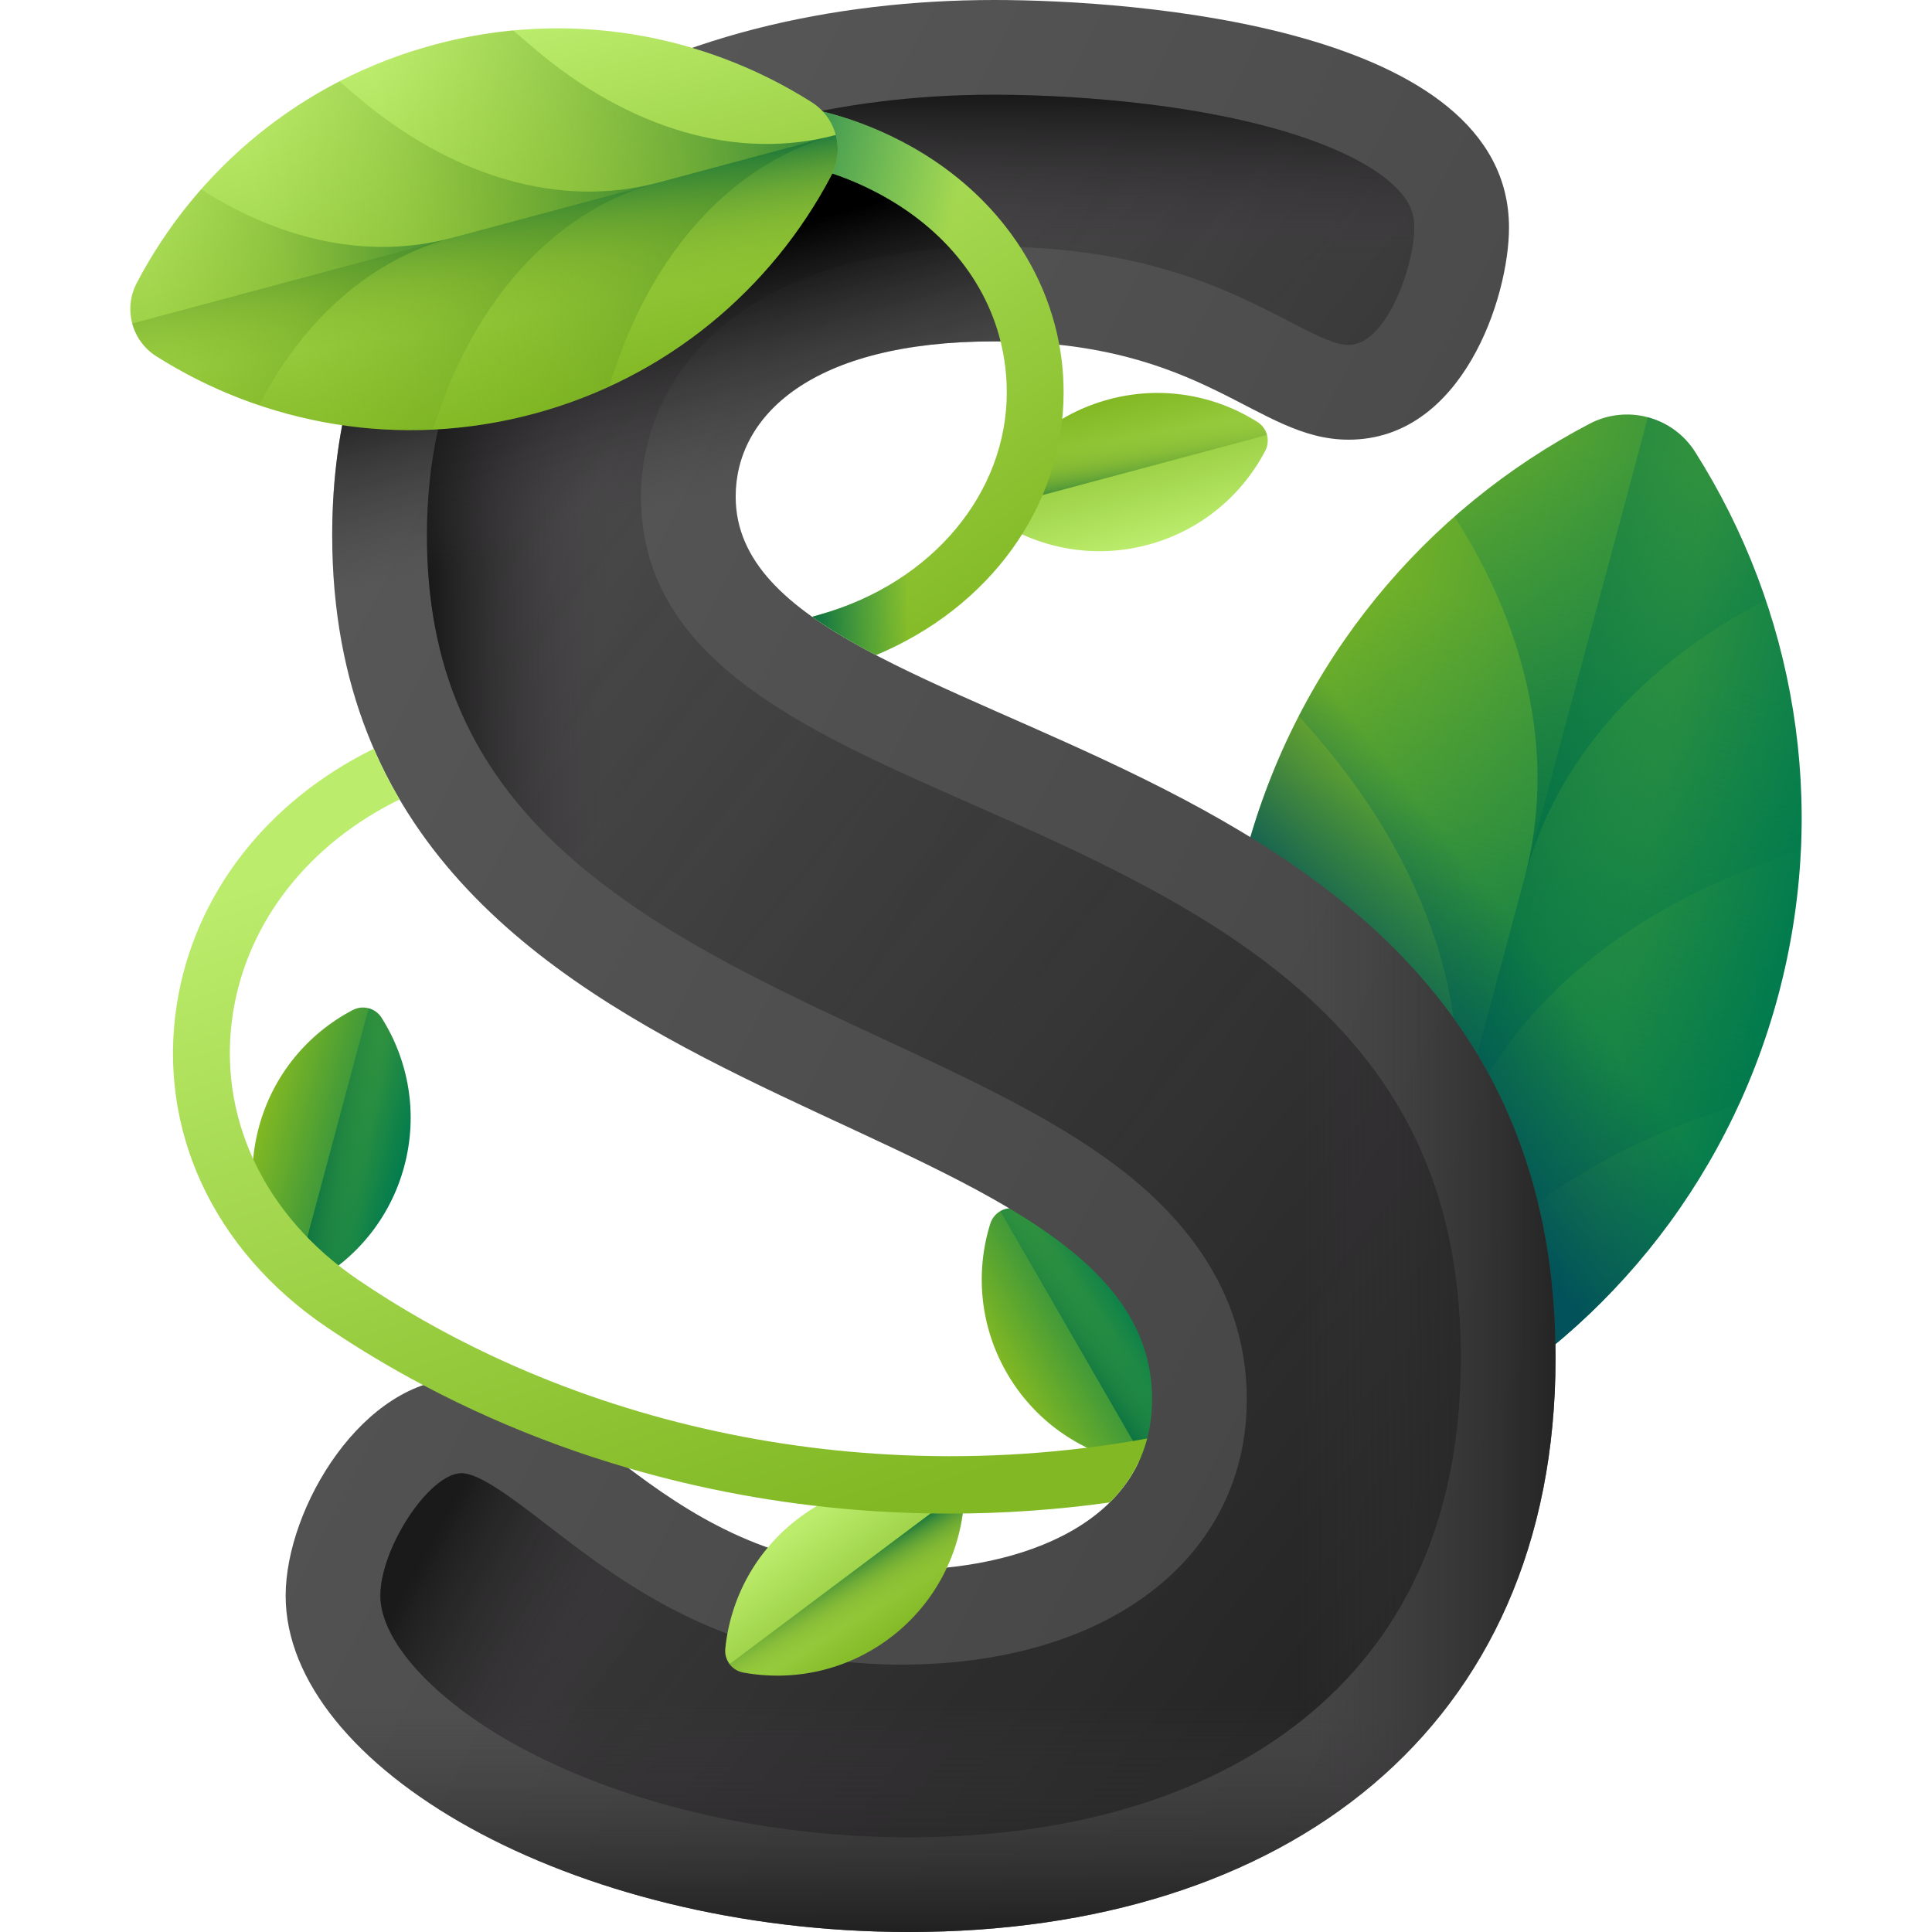 <svg id="Capa_1" enable-background="new 0 0 510 510" height="512" viewBox="0 0 510 510" width="512" xmlns="http://www.w3.org/2000/svg" xmlns:xlink="http://www.w3.org/1999/xlink"><linearGradient id="lg1"><stop offset="0" stop-color="#81b823"/><stop offset="1" stop-color="#017b4e"/></linearGradient><linearGradient id="SVGID_1_" gradientTransform="matrix(.866 -.5 .5 .866 2102.066 480.607)" gradientUnits="userSpaceOnUse" x1="-1531.186" x2="-1491.443" xlink:href="#lg1" y1="-1020.483" y2="-1020.483"/><linearGradient id="lg2"><stop offset="0" stop-color="#017b4e" stop-opacity="0"/><stop offset="1" stop-color="#026841"/></linearGradient><linearGradient id="SVGID_00000040566529978249197270000008593037491781412271_" gradientTransform="matrix(.866 -.5 .5 .866 2102.066 480.607)" gradientUnits="userSpaceOnUse" x1="-1502.06" x2="-1517.362" xlink:href="#lg2" y1="-1021.458" y2="-1019.818"/><linearGradient id="SVGID_00000050622719242450944280000015524248028011141815_" gradientTransform="matrix(.966 .259 -.259 .966 -932.921 -86.601)" gradientUnits="userSpaceOnUse" x1="1299.516" x2="1444.969" xlink:href="#lg1" y1="-25.426" y2="-25.426"/><linearGradient id="SVGID_00000135677365789956494990000001674229127760478382_" gradientTransform="matrix(.966 .259 -.259 .966 -932.921 -86.601)" gradientUnits="userSpaceOnUse" x1="1372.242" x2="1372.242" xlink:href="#lg2" y1="-50.426" y2="135.177"/><linearGradient id="SVGID_00000015341396858337652630000015992279748811427513_" gradientTransform="matrix(.966 .259 -.259 .966 -932.921 -86.601)" gradientUnits="userSpaceOnUse" x1="1372.242" x2="1372.242" xlink:href="#lg2" y1="-105.092" y2="86.245"/><linearGradient id="SVGID_00000163752144613141056820000018040918183570092969_" gradientTransform="matrix(.966 .259 -.259 .966 -932.921 -86.601)" gradientUnits="userSpaceOnUse" x1="1372.242" x2="1372.242" xlink:href="#lg2" y1="-153.759" y2="-9.203"/><linearGradient id="SVGID_00000054253766276820597720000017539247169858582449_" gradientTransform="matrix(.966 .259 -.259 .966 -932.921 -86.601)" gradientUnits="userSpaceOnUse" x1="1406.11" x2="1350.11" xlink:href="#lg2" y1="-28.993" y2="-22.993"/><linearGradient id="SVGID_00000124884099851253595980000018315029139762788516_" gradientUnits="userSpaceOnUse" x1="399.747" x2="359.747" y1="243.529" y2="274.863"><stop offset="0" stop-color="#01525a" stop-opacity="0"/><stop offset="1" stop-color="#01525a"/></linearGradient><linearGradient id="SVGID_00000128447486916720587220000015582498897470258844_" gradientUnits="userSpaceOnUse" x1="29.291" x2="422.271" y1="140.024" y2="341.014"><stop offset="0" stop-color="#5a5a5a"/><stop offset="1" stop-color="#444"/></linearGradient><linearGradient id="lg3"><stop offset="0" stop-color="#433f43" stop-opacity="0"/><stop offset="1" stop-color="#1a1a1a"/></linearGradient><linearGradient id="SVGID_00000032628615130245810770000002198604769984373433_" gradientUnits="userSpaceOnUse" x1="-62.987" x2="484.486" xlink:href="#lg3" y1="-3.702" y2="447.775"/><linearGradient id="SVGID_00000052823586128857810600000001695531493651227053_" gradientUnits="userSpaceOnUse" x1="161.016" x2="114.006" xlink:href="#lg3" y1="153.533" y2="153.533"/><linearGradient id="SVGID_00000058556454091259234560000018148248586624821672_" gradientUnits="userSpaceOnUse" x1="166.646" x2="113.646" xlink:href="#lg3" y1="435.607" y2="406.607"/><linearGradient id="SVGID_00000177447231905113570080000005581907101037135285_" gradientUnits="userSpaceOnUse" x1="243.016" x2="243.016" xlink:href="#lg3" y1="68" y2="25.703"/><linearGradient id="SVGID_00000083806370019630782980000002510136878196532883_" gradientUnits="userSpaceOnUse" x1="243.016" x2="243.016" xlink:href="#lg3" y1="450" y2="515.192"/><linearGradient id="SVGID_00000167363679767763352860000001220939755600865428_" gradientUnits="userSpaceOnUse" x1="343.016" x2="422.022" xlink:href="#lg3" y1="331.423" y2="331.423"/><linearGradient id="SVGID_00000131355586411452061730000010287322636280966793_" gradientUnits="userSpaceOnUse" x1="181.184" x2="164.518" y1="132.404" y2="71.738"><stop offset="0" stop-color="#433f43" stop-opacity="0"/><stop offset="1"/></linearGradient><linearGradient id="SVGID_00000001664877921579197570000012386621132773079688_" gradientTransform="matrix(.966 .259 -.259 .966 -876.864 949.603)" gradientUnits="userSpaceOnUse" x1="744.227" x2="783.97" xlink:href="#lg1" y1="-874.429" y2="-874.429"/><linearGradient id="SVGID_00000142879418533689984590000002561663538360818087_" gradientTransform="matrix(.966 .259 -.259 .966 -876.864 949.603)" gradientUnits="userSpaceOnUse" x1="773.352" x2="758.051" xlink:href="#lg2" y1="-875.404" y2="-873.764"/><linearGradient id="lg4"><stop offset="0" stop-color="#bbec6c"/><stop offset="1" stop-color="#81b823"/></linearGradient><linearGradient id="SVGID_00000163791251650739252480000018054307421475488132_" gradientTransform="matrix(.6 .8 .8 -.6 2385.577 -4000.189)" gradientUnits="userSpaceOnUse" x1="2217.873" x2="2257.616" xlink:href="#lg4" y1="-4379.198" y2="-4379.198"/><linearGradient id="lg5"><stop offset="0" stop-color="#78a91f" stop-opacity="0"/><stop offset=".163" stop-color="#73a620" stop-opacity=".163"/><stop offset=".354" stop-color="#659e24" stop-opacity=".354"/><stop offset=".559" stop-color="#4e912b" stop-opacity=".559"/><stop offset=".774" stop-color="#2d8034" stop-opacity=".774"/><stop offset=".994" stop-color="#036941" stop-opacity=".994"/><stop offset="1" stop-color="#026841"/></linearGradient><linearGradient id="SVGID_00000042726399493252543890000015705103225526832778_" gradientTransform="matrix(.6 .8 .8 -.6 2385.577 -4000.189)" gradientUnits="userSpaceOnUse" x1="2246.998" x2="2231.697" xlink:href="#lg5" y1="-4380.173" y2="-4378.533"/><linearGradient id="SVGID_00000169528841390587957540000011032807665983296641_" gradientUnits="userSpaceOnUse" x1="133.45" x2="198.594" xlink:href="#lg4" y1="211.865" y2="409.251"/><linearGradient id="SVGID_00000166652281694425022860000007627956770877023679_" gradientTransform="matrix(-.259 -.966 -.966 .259 -2388.283 -2483.654)" gradientUnits="userSpaceOnUse" x1="-3234.496" x2="-3194.753" xlink:href="#lg4" y1="-1919.566" y2="-1919.566"/><linearGradient id="SVGID_00000168104680797312849640000003307158622057344410_" gradientTransform="matrix(-.259 -.966 -.966 .259 -2388.283 -2483.654)" gradientUnits="userSpaceOnUse" x1="-3205.371" x2="-3220.672" xlink:href="#lg5" y1="-1920.54" y2="-1918.901"/><linearGradient id="SVGID_00000073708906309113169560000004743258414191228587_" gradientUnits="userSpaceOnUse" x1="180.666" x2="273.723" xlink:href="#lg4" y1="28.894" y2="158.25"/><linearGradient id="SVGID_00000111889266573279872990000002618480898901462415_" gradientUnits="userSpaceOnUse" x1="237.022" x2="177.023" xlink:href="#lg2" y1="104.97" y2="86.97"/><linearGradient id="SVGID_00000081614505779435314250000001638771889849805464_" gradientUnits="userSpaceOnUse" x1="239.763" x2="212.464" xlink:href="#lg2" y1="121.465" y2="121.465"/><linearGradient id="SVGID_00000129196104780054534150000002621459326174952076_" gradientTransform="matrix(.259 .966 .966 -.259 3142.408 -3228.287)" gradientUnits="userSpaceOnUse" x1="2346.038" x2="2446.945" xlink:href="#lg4" y1="-3763.123" y2="-3763.123"/><linearGradient id="SVGID_00000108298450835108566440000001320977486771431574_" gradientTransform="matrix(.259 .966 .966 -.259 3142.408 -3228.287)" gradientUnits="userSpaceOnUse" x1="2396.492" x2="2396.492" xlink:href="#lg5" y1="-3780.466" y2="-3651.707"/><linearGradient id="SVGID_00000107583212093791152910000015791894134196581281_" gradientTransform="matrix(.259 .966 .966 -.259 3142.408 -3228.287)" gradientUnits="userSpaceOnUse" x1="2396.492" x2="2396.492" xlink:href="#lg5" y1="-3818.391" y2="-3685.653"/><linearGradient id="SVGID_00000082358171019845774030000012369005677666596239_" gradientTransform="matrix(.259 .966 .966 -.259 3142.408 -3228.287)" gradientUnits="userSpaceOnUse" x1="2396.492" x2="2396.492" xlink:href="#lg5" y1="-3852.153" y2="-3751.869"/><linearGradient id="SVGID_00000115475581000770664660000000118144865388020380_" gradientTransform="matrix(.259 .966 .966 -.259 3142.408 -3228.287)" gradientUnits="userSpaceOnUse" x1="2419.987" x2="2381.138" xlink:href="#lg5" y1="-3765.598" y2="-3761.435"/><g><g><path d="m265.779 362.436c7.183 12.441 18.962 20.575 31.955 23.494 2.957.664 5.929-1.052 6.832-3.945 3.968-12.711 2.814-26.979-4.369-39.42s-18.962-20.575-31.955-23.494c-2.957-.664-5.929 1.052-6.832 3.945-3.968 12.711-2.814 26.978 4.369 39.42z" fill="url(#SVGID_1_)"/><path d="m304.566 381.985c3.968-12.711 2.814-26.979-4.369-39.42s-18.962-20.575-31.955-23.494c-1.478-.332-2.961-.069-4.186.638l37.864 65.582c1.225-.708 2.194-1.86 2.646-3.306z" fill="url(#SVGID_00000040566529978249197270000008593037491781412271_)"/></g><g><path d="m328.895 225.179c-13.608 50.786-4.173 102.318 21.896 143.495 5.933 9.372 18.067 12.623 27.891 7.473 43.165-22.626 77.102-62.536 90.71-113.322s4.172-102.318-21.896-143.495c-5.933-9.372-18.067-12.623-27.891-7.473-43.164 22.626-77.102 62.535-90.71 113.322z" fill="url(#SVGID_00000050622719242450944280000015524248028011141815_)"/><path d="m469.396 262.826c-2.671 9.968-6.118 19.511-10.281 28.593l-9.527 3.369c-45.303 16.031-76.352 45.903-86.312 83.072 9.959-37.169-1.994-78.563-33.212-115.098l-6.566-7.681c.936-9.947 2.722-19.935 5.393-29.903 13.609-50.788 47.544-90.695 90.711-113.324 9.828-5.152 21.96-1.901 27.896 7.475 26.071 41.181 35.506 92.708 21.898 143.497z" fill="url(#SVGID_00000135677365789956494990000001674229127760478382_)"/><path d="m381.394 310.245c9.959-37.169 41.009-67.041 86.311-83.072l7.687-2.719c1.794-37.738-8.395-74.326-27.894-105.126-5.936-9.376-18.068-12.627-27.896-7.475-32.286 16.924-59.404 43.516-76.72 77.095l5.298 6.198c31.22 36.536 43.173 77.93 33.214 115.099z" fill="url(#SVGID_00000015341396858337652630000015992279748811427513_)"/><path d="m402.445 231.683c8.199-30.6 30.702-56.245 63.675-73.302-4.636-13.733-10.894-26.848-18.62-39.052-5.936-9.376-18.068-12.627-27.896-7.475-12.793 6.706-24.77 14.935-35.651 24.51 20.025 31.258 26.691 64.719 18.492 95.319z" fill="url(#SVGID_00000163752144613141056820000018040918183570092969_)"/><path d="m378.682 376.147c43.165-22.626 77.102-62.536 90.71-113.322s4.172-102.318-21.896-143.495c-2.967-4.686-7.483-7.841-12.486-9.182l-71.732 267.708c5.003 1.341 10.492.866 15.404-1.709z" fill="url(#SVGID_00000054253766276820597720000017539247169858582449_)"/><path d="m328.895 225.179c-13.608 50.786-4.173 102.318 21.896 143.495 5.933 9.372 18.067 12.623 27.891 7.473 43.165-22.626 77.102-62.536 90.71-113.322s4.172-102.318-21.896-143.495c-5.933-9.372-18.067-12.623-27.891-7.473-43.164 22.626-77.102 62.535-90.71 113.322z" fill="url(#SVGID_00000124884099851253595980000018315029139762788516_)"/></g><g><path d="m194.201 131.084c0-21.164 19.799-40.964 68.273-40.964 55.984 0 68.956 25.944 93.534 25.944 30.04 0 42.329-37.55 42.329-55.984 0-53.253-99.678-60.08-135.863-60.08-85.342 0-174.779 38.916-174.779 141.326 0 159.759 216.426 145.421 216.426 228.032 0 32.771-34.819 45.061-66.225 45.061-63.494 0-83.976-50.522-116.065-50.522-25.943 0-46.425 34.137-46.425 57.349 0 45.06 75.101 88.755 164.538 88.755 98.996 0 170.683-53.253 170.683-151.566 0-172.05-216.426-159.078-216.426-227.351z" fill="url(#SVGID_00000128447486916720587220000015582498897470258844_)"/><g><path d="m239.944 485c-37.902 0-75.705-8.879-103.715-24.36-21.762-12.028-35.823-27.491-35.823-39.395 0-12.697 13.015-32.349 21.425-32.349 4.824 0 13.889 6.979 22.655 13.729 20.168 15.527 47.79 36.793 93.41 36.793 54.564 0 91.225-28.155 91.225-70.061 0-23.659-11.575-44.372-34.403-61.562-17.084-12.865-38.897-22.998-61.99-33.727-29.881-13.882-60.78-28.236-83.913-49.331-24.643-22.473-36.121-48.978-36.121-83.412 0-38.535 14.963-68.282 44.475-88.415 26.385-17.998 63.783-27.91 105.305-27.91 9.986 0 44.883.657 74.67 9.119 12.827 3.644 22.924 8.29 29.199 13.437 6.164 5.056 6.995 9.169 6.995 12.524 0 10.334-7.492 30.984-17.329 30.984-3.531 0-8.078-2.268-15.811-6.274-15.116-7.833-37.959-19.67-77.724-19.67-68.845 0-93.273 35.534-93.273 65.964 0 42.687 42.215 61.297 86.909 81 29.941 13.199 63.876 28.159 89.107 51.071 27.569 25.035 40.41 55.312 40.41 95.278 0 40.012-13.241 71.488-39.354 93.556-25.556 21.596-62.323 33.011-106.329 33.011z" fill="url(#SVGID_00000032628615130245810770000002198604769984373433_)"/><path d="m112.694 141.326c0 34.435 11.478 60.939 36.121 83.412 23.133 21.095 54.032 35.449 83.913 49.331 5.519 2.564 10.962 5.095 16.288 7.636v-72.755c-41.965-18.614-79.815-37.447-79.815-77.866 0-28.356 21.219-61.138 79.815-65.476v-40.248c-36.106 1.911-68.346 11.52-91.847 27.551-29.511 20.133-44.475 49.88-44.475 88.415z" fill="url(#SVGID_00000052823586128857810600000001695531493651227053_)"/><path d="m237.895 439.418c-45.62 0-73.241-21.266-93.41-36.793-8.766-6.75-17.831-13.729-22.655-13.729-8.41 0-21.425 19.651-21.425 32.349 0 11.903 14.062 27.366 35.823 39.395 28.01 15.481 65.813 24.36 103.715 24.36 3.061 0 6.083-.061 9.072-.171v-45.829c-3.618.268-7.32.418-11.12.418z" fill="url(#SVGID_00000058556454091259234560000018148248586624821672_)"/><path d="m366.342 47.556c-6.275-5.146-16.372-9.793-29.199-13.437-29.787-8.462-64.684-9.119-74.669-9.119-41.521 0-78.919 9.912-105.304 27.911-29.512 20.133-44.475 49.88-44.475 88.415 0 34.435 11.478 60.939 36.121 83.412 5.201 4.743 10.81 9.129 16.697 13.262h144.157c-17.551-10.026-36.221-18.273-53.559-25.916-44.694-19.703-86.909-38.313-86.909-81 0-30.43 24.428-65.964 93.273-65.964 39.765 0 62.608 11.837 77.724 19.67 7.733 4.007 12.28 6.274 15.811 6.274 9.837 0 17.329-20.65 17.329-30.984-.002-3.355-.833-7.469-6.997-12.524z" fill="url(#SVGID_00000177447231905113570080000005581907101037135285_)"/></g><path d="m304.12 369.358c0 32.771-34.819 45.061-66.225 45.061-63.494 0-83.976-50.522-116.065-50.522-25.943 0-46.425 34.137-46.425 57.349 0 45.06 75.101 88.755 164.538 88.755 98.996 0 170.683-53.253 170.683-151.566 0-31.098-7.074-56.148-18.659-76.728h-201.196c55.764 28.221 113.349 45.038 113.349 87.651z" fill="url(#SVGID_00000083806370019630782980000002510136878196532883_)"/><path d="m203.016 152.846v134.884c51.636 24.795 101.104 42.132 101.104 81.627 0 32.771-34.819 45.061-66.225 45.061-13.364 0-24.817-2.244-34.88-5.778v98.854c11.908 1.63 24.274 2.506 36.928 2.506 98.996 0 170.683-53.253 170.683-151.566.001-151.146-167.023-159.5-207.61-205.588z" fill="url(#SVGID_00000167363679767763352860000001220939755600865428_)"/></g><path d="m263.5 188.02c-38.424-16.952-69.299-31.149-69.299-56.935 0-21.164 19.799-40.964 68.273-40.964 3.096 0 6.054.083 8.896.234-17.004-40.976-58.645-69.933-107.323-69.933-.101 0-.201.003-.302.004-44.015 21.074-76.05 59.613-76.05 120.9 0 41.836 14.846 71.729 36.756 94.554 12.351 4.334 25.686 6.699 39.596 6.699 42.332 0 79.338-21.901 99.453-54.559z" fill="url(#SVGID_00000131355586411452061730000010287322636280966793_)"/><g><g><path d="m68.323 297.589c-3.718 13.877-1.14 27.957 5.983 39.208 1.621 2.561 4.936 3.449 7.621 2.042 11.794-6.182 21.067-17.087 24.785-30.964s1.14-27.957-5.983-39.208c-1.621-2.561-4.936-3.449-7.621-2.042-11.794 6.183-21.067 17.088-24.785 30.964z" fill="url(#SVGID_00000001664877921579197570000012386621132773079688_)"/><path d="m81.927 338.839c11.794-6.182 21.067-17.087 24.785-30.964s1.14-27.957-5.983-39.208c-.811-1.28-2.045-2.143-3.412-2.509l-19.6 73.147c1.368.367 2.867.238 4.21-.466z" fill="url(#SVGID_00000142879418533689984590000002561663538360818087_)"/></g><g><path d="m210.976 400.658c11.497-8.615 25.525-11.461 38.619-9.035 2.98.552 5.038 3.299 4.731 6.314-1.35 13.248-8.021 25.912-19.518 34.527s-25.525 11.461-38.619 9.035c-2.98-.552-5.038-3.299-4.731-6.314 1.35-13.248 8.022-25.913 19.518-34.527z" fill="url(#SVGID_00000163791251650739252480000018054307421475488132_)"/><path d="m254.326 397.936c-1.35 13.248-8.021 25.912-19.518 34.527s-25.525 11.461-38.619 9.035c-1.49-.276-2.75-1.101-3.598-2.233l60.602-45.41c.849 1.133 1.287 2.573 1.133 4.081z" fill="url(#SVGID_00000042726399493252543890000015705103225526832778_)"/></g><g><path d="m302.826 379.73c-1.75 6.69-5.22 12.28-9.89 16.88-13.96 1.95-28.11 2.94-42.32 2.94-4.13 0-8.26-.08-12.4-.25-4.17-.17-8.35-.42-12.53-.76-20.45-1.67-40.47-5.36-59.73-10.97-12.55-3.65-24.77-8.11-36.58-13.35-6-2.66-11.89-5.51-17.66-8.58-8.78-4.65-17.29-9.75-25.48-15.3-30.04-20.36-44.81-52.31-39.52-85.46 4.62-28.97 23.93-53.48 51.96-67.23 2.02 4.67 4.3 9.13 6.81 13.38-23.77 11.6-40.12 32.09-43.96 56.21-4.35 27.25 8.04 53.68 33.13 70.68 11.03 7.48 22.65 14.07 34.72 19.76 33.78 15.94 71.07 24.84 108.84 26.45 21.57.93 43.29-.53 64.61-4.4z" fill="url(#SVGID_00000169528841390587957540000011032807665983296641_)"/></g></g><g><g><path d="m303.024 143.809c-13.877 3.718-27.957 1.14-39.208-5.983-2.561-1.621-3.449-4.936-2.042-7.621 6.182-11.794 17.087-21.067 30.964-24.785s27.957-1.14 39.208 5.983c2.561 1.621 3.449 4.936 2.042 7.621-6.183 11.794-17.087 21.067-30.964 24.785z" fill="url(#SVGID_00000166652281694425022860000007627956770877023679_)"/><path d="m261.774 130.206c6.182-11.794 17.087-21.067 30.964-24.785s27.957-1.14 39.208 5.983c1.28.811 2.143 2.045 2.509 3.412l-73.147 19.6c-.367-1.368-.237-2.868.466-4.21z" fill="url(#SVGID_00000168104680797312849640000003307158622057344410_)"/></g><g><path d="m280.766 103.55c0 30.07-19.5 56.85-49.52 69.38-6.25-3.27-11.93-6.61-16.86-10.11l2.38-.68c29.31-8.4 49-31.95 49-58.59 0-2.94-.23-5.83-.68-8.67-2.76-17.71-14.01-33.1-31.79-43.06-23.12-12.95-50.99-13.57-74.28-2-3.51 1.75-7.76.59-9.81-2.75-2.31-3.77-.86-8.69 3.1-10.66 27.7-13.78 60.84-13.06 88.32 2.32 9.99 5.61 18.39 12.81 24.87 21.13 8.07 10.34 13.19 22.41 14.76 35.24.34 2.78.51 5.6.51 8.45z" fill="url(#SVGID_00000073708906309113169560000004743258414191228587_)"/><path d="m280.766 103.55c0 30.07-19.5 56.85-49.52 69.38-6.25-3.27-11.93-6.61-16.86-10.11l2.38-.68c29.31-8.4 49-31.95 49-58.59 0-2.94-.23-5.83-.68-8.67-2.76-17.71-14.01-33.1-31.79-43.06-23.12-12.95-50.99-13.57-74.28-2-3.51 1.75-7.76.59-9.81-2.75-2.31-3.77-.86-8.69 3.1-10.66 27.7-13.78 60.84-13.06 88.32 2.32 9.99 5.61 18.39 12.81 24.87 21.13 8.07 10.34 13.19 22.41 14.76 35.24.34 2.78.51 5.6.51 8.45z" fill="url(#SVGID_00000111889266573279872990000002618480898901462415_)"/><path d="m280.766 103.55c0 30.07-19.5 56.85-49.52 69.38-6.25-3.27-11.93-6.61-16.86-10.11l2.38-.68c29.31-8.4 49-31.95 49-58.59 0-2.94-.23-5.83-.68-8.67-1.41-9.04-5.04-17.46-10.61-24.88h17.69c4.25 7.8 7.01 16.27 8.09 25.1.34 2.78.51 5.6.51 8.45z" fill="url(#SVGID_00000081614505779435314250000001638771889849805464_)"/></g><g><path d="m114.71 11.78c35.232-9.441 70.982-2.895 99.548 15.19 6.501 4.116 8.757 12.533 5.184 19.349-15.697 29.945-43.384 53.489-78.616 62.929-35.233 9.441-70.982 2.895-99.548-15.19-6.501-4.116-8.757-12.534-5.184-19.349 15.697-29.945 43.384-53.489 78.616-62.929z" fill="url(#SVGID_00000129196104780054534150000002621459326174952076_)"/><path d="m114.71 11.78c35.232-9.441 70.982-2.895 99.548 15.19 6.501 4.116 8.757 12.533 5.184 19.349-15.697 29.945-43.384 53.489-78.616 62.929-35.233 9.441-70.982 2.895-99.548-15.19-6.501-4.116-8.757-12.534-5.184-19.349 15.697-29.945 43.384-53.489 78.616-62.929z" fill="url(#SVGID_00000129196104780054534150000002621459326174952076_)"/><path d="m140.827 109.25c6.915-1.853 13.536-4.245 19.836-7.132l2.337-6.609c11.121-31.428 31.844-52.968 57.63-59.878-25.786 6.909-54.502-1.384-79.848-23.041l-5.329-4.555c-6.9.65-13.829 1.889-20.745 3.742-35.234 9.441-62.919 32.983-78.617 62.93-3.574 6.818-1.319 15.235 5.185 19.352 28.571 18.087 64.318 24.632 99.551 15.191z" fill="url(#SVGID_00000108298450835108566440000001320977486771431574_)"/><path d="m173.724 48.2c-25.786 6.909-46.509 28.449-57.63 59.878l-1.886 5.333c-26.18 1.244-51.563-5.824-72.93-19.351-6.504-4.118-8.759-12.534-5.185-19.352 11.741-22.398 30.189-41.211 53.484-53.223l4.3 3.676c25.345 21.656 54.062 29.948 79.847 23.039z" fill="url(#SVGID_00000107583212093791152910000015791894134196581281_)"/><path d="m119.223 62.804c-21.228 5.688-39.02 21.299-50.853 44.174-9.527-3.216-18.625-7.558-27.092-12.917-6.504-4.118-8.759-12.534-5.185-19.352 4.652-8.875 10.361-17.184 17.003-24.733 21.685 13.892 44.898 18.516 66.127 12.828z" fill="url(#SVGID_00000082358171019845774030000012369005677666596239_)"/><path d="m219.443 46.319c-15.697 29.945-43.384 53.489-78.616 62.929-35.232 9.441-70.982 2.895-99.548-15.19-3.251-2.058-5.44-5.191-6.37-8.662l185.72-49.763c.929 3.47.6 7.278-1.186 10.686z" fill="url(#SVGID_00000115475581000770664660000000118144865388020380_)"/></g></g></g></svg>